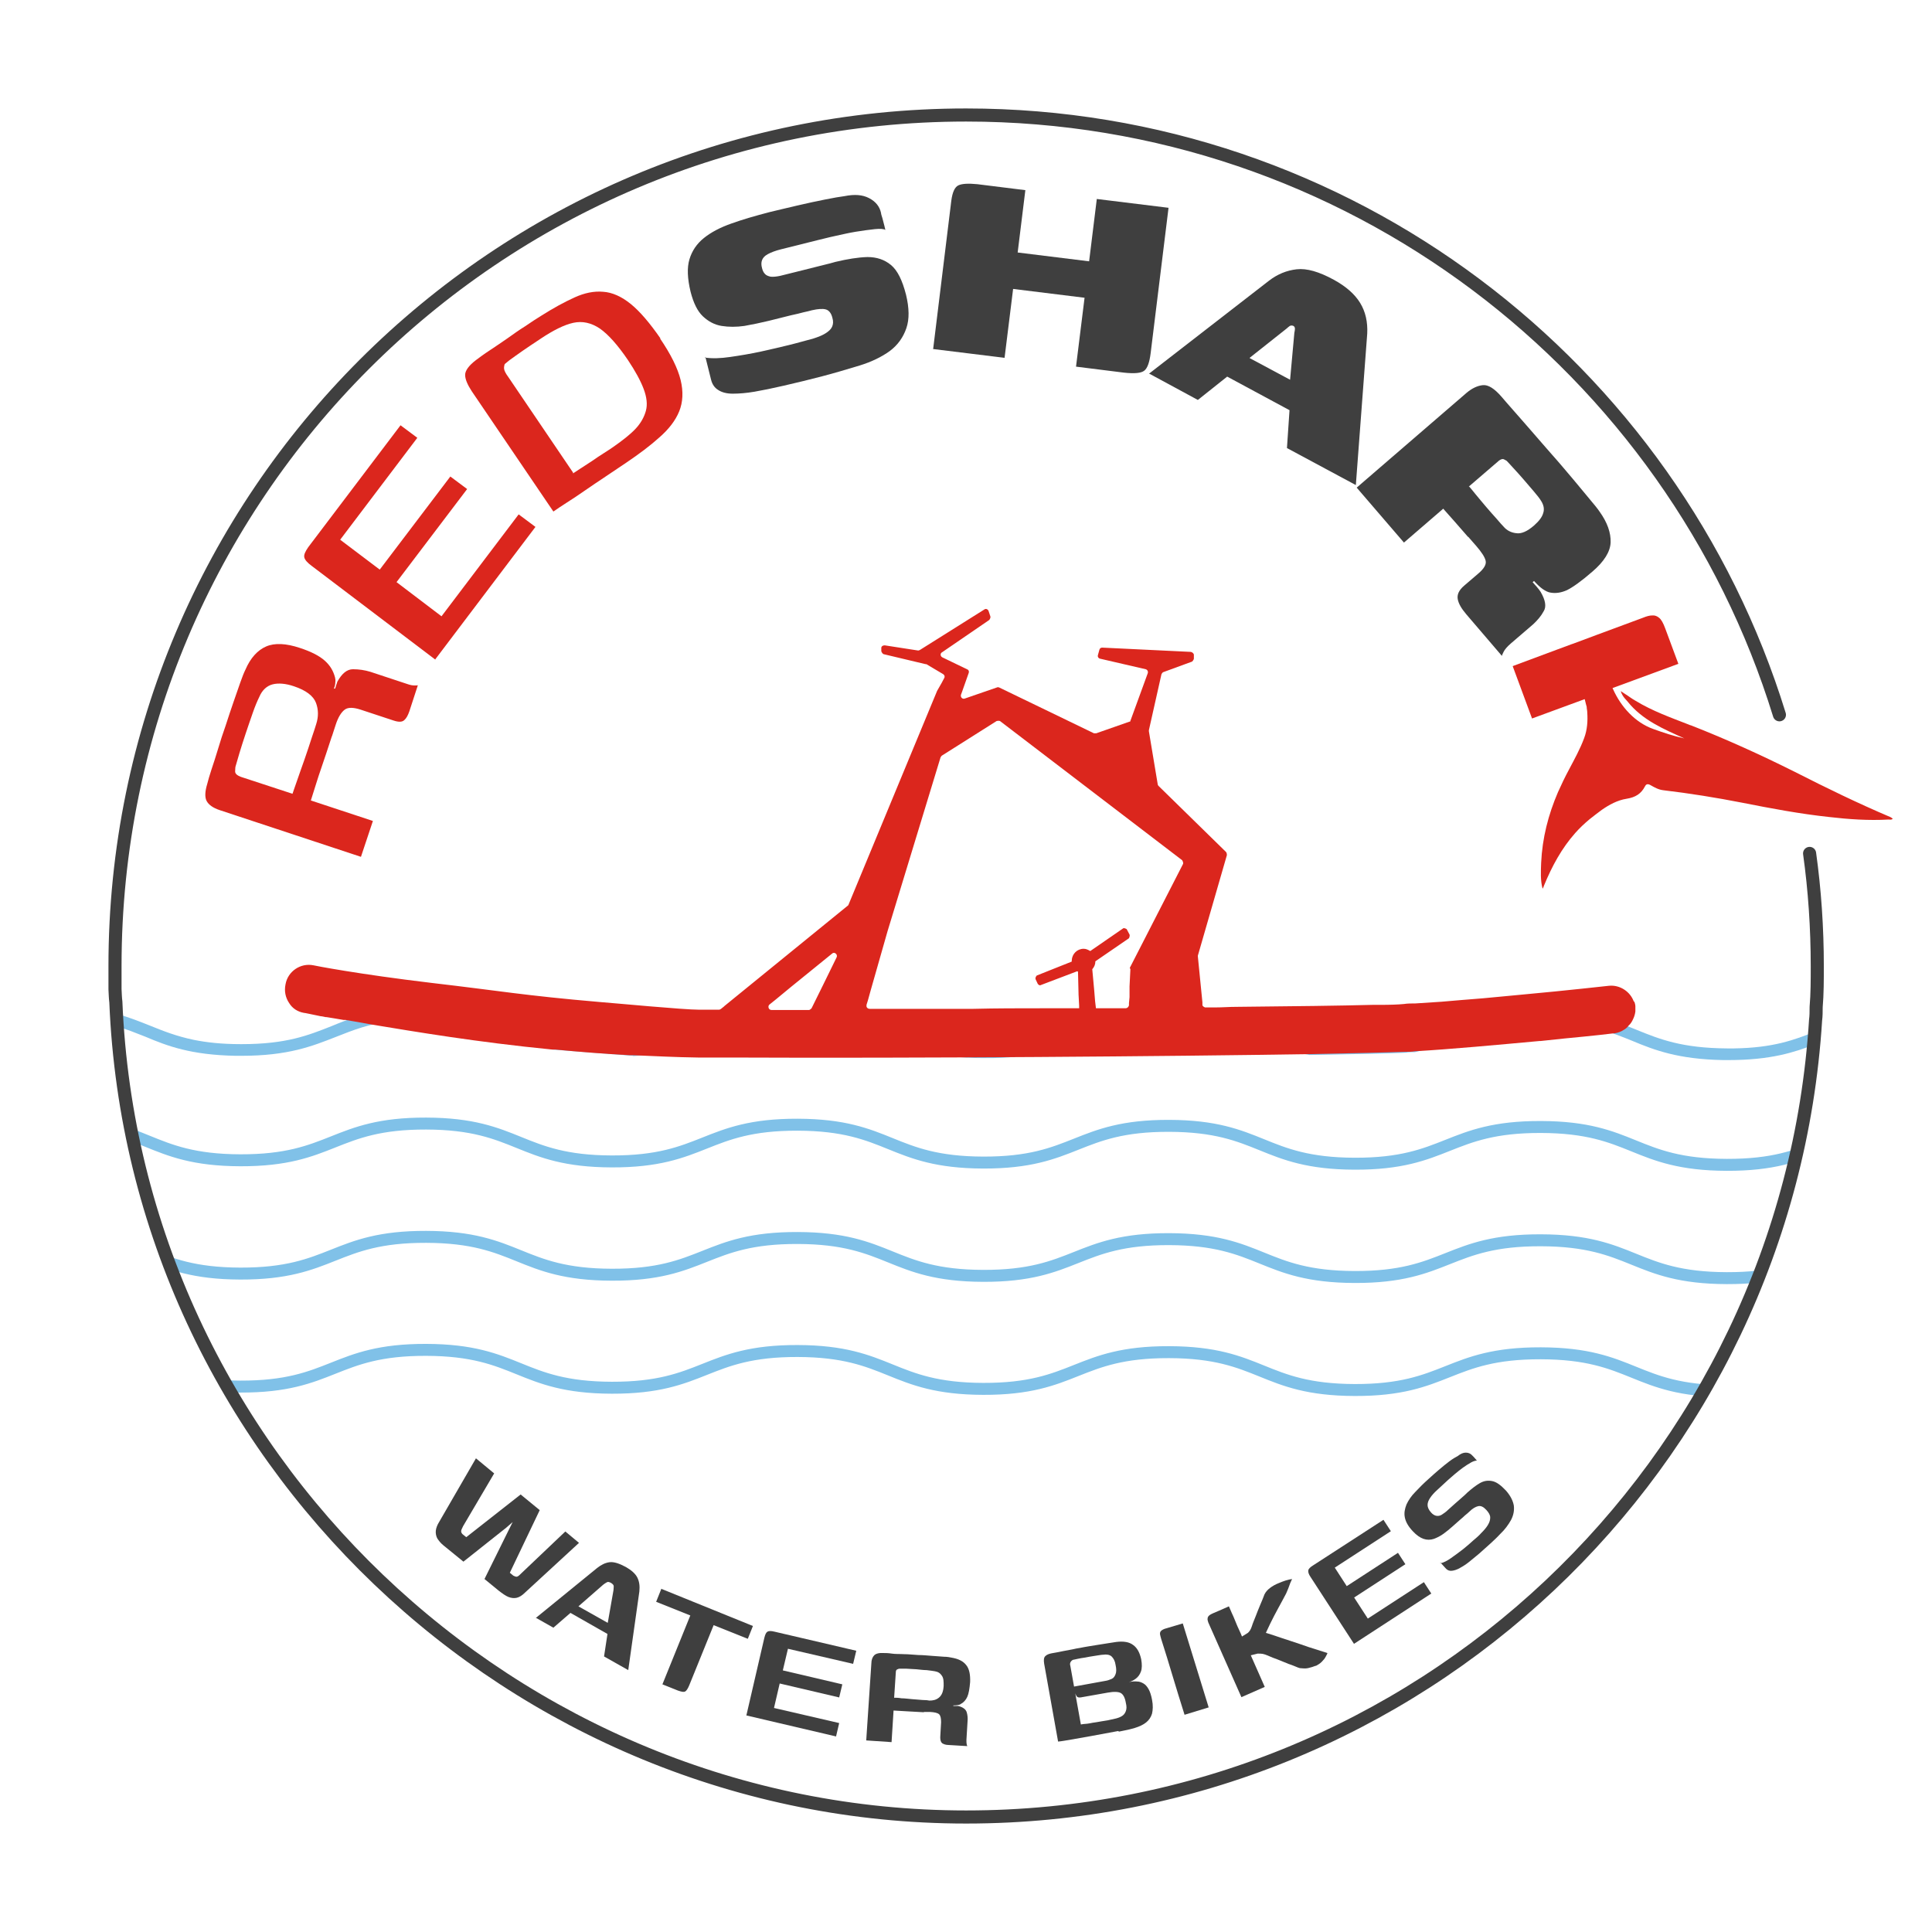 <svg xmlns="http://www.w3.org/2000/svg" xmlns:xlink="http://www.w3.org/1999/xlink" id="Layer_2" data-name="Layer 2" viewBox="0 0 67.87 67.88"><defs><style>      .cls-1 {        fill: #80c1e8;      }      .cls-2 {        fill: #3f3f3f;      }      .cls-3, .cls-4, .cls-5 {        fill: none;      }      .cls-6 {        fill: #db261d;      }      .cls-7 {        fill: #fff;        filter: url(#drop-shadow-1);      }      .cls-4 {        stroke: #3f3f3f;        stroke-linecap: round;        stroke-width: .46px;      }      .cls-4, .cls-5 {        stroke-miterlimit: 10;      }      .cls-5 {        stroke: #80c1e8;        stroke-width: .42px;      }      .cls-8 {        clip-path: url(#clippath);      }    </style><filter id="drop-shadow-1" x="0" y="0" width="67.87" height="67.88" filterUnits="userSpaceOnUse"><feGaussianBlur stdDeviation=".84"></feGaussianBlur></filter><clipPath id="clippath"><path class="cls-3" d="M63.71,33.94c0,14.29-10.06,26.23-23.5,29.11-.07.01-.14.03-.21.04-1.96.41-3.99.63-6.07.63-2.29,0-4.51-.26-6.65-.75-.07-.01-.13-.03-.19-.04-13.14-3.09-22.93-14.9-22.93-28.99,0-16.44,13.33-29.77,29.77-29.77s29.77,13.33,29.77,29.77Z"></path></clipPath></defs><g id="Layer_1-2" data-name="Layer 1"><g><path class="cls-7" d="M67.87,33.94c0,16.29-11.47,29.9-26.78,33.19-.08.02-.16.03-.24.04-2.23.47-4.55.72-6.91.72-2.61,0-5.14-.3-7.58-.85-.08-.02-.14-.03-.22-.05C11.16,63.45,0,50,0,33.94,0,15.19,15.19,0,33.94,0s33.94,15.19,33.94,33.94Z"></path><g><path class="cls-2" d="M15.58,54.29c-.1-.08-.17-.17-.22-.25-.04-.08-.06-.17-.05-.27.01-.09.05-.2.12-.31l1.29-2.23.64.53-1.09,1.85c-.04.08-.07.14-.07.18,0,.04.02.09.08.13l.1.08,1.91-1.5.67.55-1.05,2.2.12.1s.08.04.11.04c.04,0,.08-.03.11-.06l1.61-1.53.48.4-1.9,1.75c-.1.1-.2.16-.29.18-.09.02-.19.01-.29-.03-.1-.04-.21-.12-.34-.22l-.5-.41.85-1.72.14-.28-.23.2-1.5,1.19-.7-.57Z"></path><path class="cls-2" d="M18.82,56.84l2.16-1.76c.14-.11.28-.18.43-.2.15-.02.34.04.58.17.19.11.33.23.4.37.07.14.09.3.07.49l-.39,2.76-.85-.48.12-.79-1.3-.74-.6.52-.6-.34ZM20.32,56.43l1.03.58.2-1.14s.01-.09.01-.14c0-.05-.03-.08-.09-.12-.07-.04-.12-.05-.16-.02-.04.02-.08.05-.12.08l-.87.76Z"></path><path class="cls-2" d="M23.22,55.81l3.23,1.31-.18.45-1.2-.48-.86,2.12c-.05.12-.1.19-.14.21-.05.03-.13.01-.25-.03l-.55-.22.98-2.42-1.2-.48.18-.45Z"></path><path class="cls-2" d="M26.22,60.26l.63-2.72c.03-.12.06-.19.11-.22.05-.03.13-.03.25,0l2.87.67-.11.46-2.29-.53-.18.76,2.09.49-.11.46-2.09-.49-.2.86,2.29.53-.11.47-3.16-.74Z"></path><path class="cls-2" d="M32.45,60.15c-.2-.01-.38-.02-.54-.03s-.33-.02-.52-.03l-.07,1.11-.89-.06.18-2.7c0-.13.04-.23.1-.29.06-.06.17-.09.33-.08.07,0,.16,0,.29.02s.27.01.43.02c.16,0,.32.02.5.03.17,0,.34.02.49.03s.29.02.41.03c.12,0,.21.02.26.03.24.04.41.12.52.26.11.13.15.34.14.6-.02.23-.05.41-.1.52s-.13.2-.23.25c-.02.02-.06.03-.11.04-.05.01-.1.01-.15.01v.02s.05,0,.09,0c.03,0,.06,0,.08,0,.17.04.27.12.3.22.03.1.04.21.03.31l-.04.66c0,.07,0,.12.01.16.01.04.02.06.02.06l-.66-.04c-.1,0-.17-.03-.22-.06-.05-.04-.07-.11-.07-.21l.03-.53c0-.14-.02-.23-.07-.28-.06-.05-.16-.07-.31-.08h-.22ZM31.42,59.64c.05,0,.14,0,.25.02.11,0,.24.02.37.03s.25.02.37.03c.11,0,.2.01.24.02.12,0,.23-.02.33-.1s.16-.21.17-.42c0-.15,0-.26-.06-.35s-.13-.14-.25-.16c-.08-.01-.17-.03-.29-.04-.12,0-.24-.02-.36-.03s-.24-.01-.35-.02c-.11,0-.18,0-.24,0,0,0-.03,0-.07.02-.04.01-.06.05-.06.1l-.06.91Z"></path><path class="cls-2" d="M39.28,60.81c-.37.07-.7.13-.97.18-.27.05-.5.09-.68.12s-.34.06-.46.07l-.49-2.74c-.02-.13-.01-.21.04-.26s.12-.08.22-.1c.16-.03.3-.05.42-.08.12-.02.22-.04.32-.06.09-.02.18-.04.26-.05.08-.02.17-.03.27-.05.11-.02.24-.04.37-.06s.26-.04.38-.06.2-.03.26-.04c.25-.03.45,0,.59.11.14.1.23.27.28.5.03.18.03.32-.01.43-.04.11-.1.19-.18.25s-.16.1-.24.12c.1-.02.2-.03.28-.02.09,0,.16.03.23.07s.13.11.18.2c.05.09.09.21.12.37.04.2.03.36,0,.49-.04.13-.11.23-.21.31-.1.08-.23.14-.39.19-.16.05-.35.09-.56.13ZM38.93,60.43c.1-.02.19-.04.27-.06s.16-.05.22-.09c.06-.04.1-.09.13-.17.03-.08.03-.17,0-.29-.03-.18-.09-.29-.17-.34-.08-.05-.24-.06-.46-.02l-.96.17c-.08.01-.13-.01-.16-.08-.03-.06-.06-.16-.08-.3l1.1-.2c.08-.01.16-.04.23-.07.07-.03.11-.09.14-.17.03-.08.03-.18,0-.32-.02-.14-.07-.23-.14-.3-.07-.06-.17-.08-.3-.06-.07,0-.14.02-.23.03-.08.01-.17.03-.25.04-.1.02-.2.04-.29.05-.09.02-.17.03-.24.05-.05,0-.09.03-.12.07s-.04.09-.02.15l.37,2.06c.06-.01.11-.02.15-.02.04,0,.1-.01.16-.02s.14-.03.24-.04c.1-.02.24-.04.42-.07Z"></path><path class="cls-2" d="M41.61,60.23c-.14-.45-.28-.89-.41-1.33s-.27-.89-.41-1.33c-.02-.06-.03-.12-.04-.16,0-.05,0-.08.04-.12.03-.03.1-.07.19-.09l.57-.17.91,2.95-.85.26Z"></path><path class="cls-2" d="M46.24,58.51c-.1.04-.2.07-.29.09s-.19.01-.29,0c-.04-.01-.09-.03-.16-.06-.07-.03-.15-.06-.24-.09-.09-.04-.18-.07-.27-.11-.09-.04-.18-.07-.26-.1-.08-.03-.14-.06-.19-.08-.07-.03-.13-.05-.18-.06-.05-.01-.11-.01-.18-.01l-.24.06.49,1.11-.82.36-1.14-2.57c-.03-.06-.04-.11-.05-.15,0-.04,0-.08.03-.12s.08-.07.17-.11c.09-.04.19-.08.28-.12.09-.04.18-.08.27-.12.03.06.06.14.1.23.04.09.09.19.13.3s.09.21.13.3c.04.09.08.17.1.23l.21-.13s.06-.06.08-.1c.02-.03.04-.08.06-.14.03-.1.08-.21.13-.34.05-.13.1-.26.16-.4.06-.14.11-.26.15-.37.05-.1.12-.17.2-.23s.18-.12.31-.17c.09-.04.18-.07.24-.09.07-.02.14-.04.22-.05,0,0-.02.04-.05.11-.03.06-.05.14-.08.21-.03.08-.06.14-.08.19-.09.17-.18.34-.28.52-.1.18-.19.36-.28.54-.09.18-.16.35-.23.5l-.08-.22c.12.03.27.07.44.13.17.06.36.12.57.19.21.07.43.14.65.22.22.07.44.14.66.21,0,.03-.03.07-.06.13s-.08.12-.14.18c-.06.06-.14.11-.24.16Z"></path><path class="cls-2" d="M47.56,57.74l-1.52-2.34c-.07-.1-.09-.18-.08-.23,0-.05.07-.12.17-.18l2.47-1.6.26.4-1.97,1.28.42.65,1.8-1.17.26.4-1.8,1.17.48.74,1.97-1.28.26.4-2.72,1.77Z"></path><path class="cls-2" d="M50.6,54.92c.12-.03.24-.09.38-.19s.28-.2.42-.31c.14-.11.26-.22.36-.31.04-.03.08-.07.14-.12.05-.05.1-.09.13-.13.1-.1.18-.19.24-.29s.08-.18.08-.26c0-.09-.05-.17-.13-.26-.1-.11-.19-.16-.29-.14-.09.02-.2.08-.32.2-.04.04-.09.08-.14.12-.05.05-.11.1-.18.16s-.16.14-.26.23c-.1.09-.21.18-.32.26-.11.08-.23.14-.34.18-.12.04-.24.04-.36,0-.12-.04-.25-.13-.38-.27-.16-.17-.25-.33-.28-.49-.03-.15,0-.3.06-.45.07-.15.17-.3.31-.44.14-.15.29-.3.47-.46.11-.1.22-.2.35-.31.13-.11.25-.21.37-.3.12-.09.22-.15.3-.19.1-.08.19-.12.28-.12s.17.03.23.1c0,0,.03.03.05.05.02.03.05.05.07.08.02.03.04.04.04.05-.05,0-.12.02-.21.07-.09.05-.18.11-.28.18-.1.07-.19.15-.29.23-.09.08-.17.15-.23.2l-.39.36c-.1.09-.18.18-.24.27s-.09.17-.09.25c0,.08.04.17.12.26.06.07.13.11.19.12.06.01.13,0,.19-.04s.14-.09.22-.17c.18-.16.32-.29.44-.39s.2-.18.24-.22c.16-.14.3-.25.44-.33.14-.08.28-.1.43-.07.15.03.3.14.48.33.16.18.25.36.28.53.02.17-.01.34-.1.51-.09.16-.21.33-.38.49-.12.13-.24.24-.36.35s-.25.22-.38.34c-.12.1-.23.19-.34.28s-.22.16-.33.22c-.1.06-.2.09-.28.1s-.15-.01-.21-.07l-.2-.22Z"></path></g><g class="cls-8"><path class="cls-5" d="M1.92,39.43c3.26,0,3.26,1.32,6.52,1.33s3.27-1.3,6.53-1.29,3.26,1.32,6.52,1.33,3.27-1.3,6.53-1.29,3.26,1.32,6.52,1.33,3.27-1.3,6.53-1.29,3.26,1.32,6.52,1.33,3.27-1.3,6.54-1.29,3.26,1.32,6.53,1.33,3.27-1.3,6.54-1.29"></path><path class="cls-5" d="M1.92,43.41c3.26,0,3.26,1.32,6.52,1.33s3.27-1.3,6.53-1.29,3.26,1.32,6.52,1.33,3.27-1.3,6.53-1.29,3.26,1.32,6.52,1.33,3.27-1.3,6.53-1.29,3.26,1.32,6.52,1.33,3.27-1.3,6.54-1.29,3.26,1.32,6.53,1.33,3.27-1.3,6.54-1.29"></path><path class="cls-5" d="M1.92,47.38c3.26,0,3.26,1.32,6.52,1.33s3.27-1.3,6.53-1.29,3.26,1.32,6.52,1.33,3.27-1.3,6.53-1.29,3.26,1.32,6.52,1.33,3.27-1.3,6.53-1.29,3.26,1.32,6.52,1.33,3.27-1.3,6.54-1.29,3.26,1.32,6.53,1.33,3.27-1.3,6.54-1.29"></path></g><path class="cls-6" d="M66.49,28.76s-.06-.05-.09-.06c-1.13-.48-2.24-1.02-3.34-1.58-1.2-.6-2.41-1.15-3.66-1.64-.02,0-.04-.01-.06-.02-.64-.25-1.29-.48-1.88-.84-.13-.07-.24-.16-.37-.24-.05-.03-.1-.07-.15-.1,0,.03.02.06.03.09.05.11.13.19.21.28.52.65,1.26.96,1.99,1.29-.37-.08-.73-.2-1.09-.33-.65-.23-1.14-.79-1.41-1.39,0-.01-.02-.03-.02-.05l2.31-.85-.46-1.24c-.07-.19-.14-.32-.22-.38-.07-.06-.16-.09-.24-.08-.09,0-.2.03-.32.08l-1.62.6-.83.31-.06.02-.54.2-1.53.57.68,1.84,1.85-.68s.03.13.05.2l.02.07c0,.07.02.13.02.2.02.3,0,.61-.11.9-.14.38-.34.74-.53,1.1-.14.26-.27.53-.39.8h0c-.34.79-.55,1.61-.59,2.48-.01.3-.03.61.05.91.02-.03.04-.07.05-.11.28-.68.62-1.31,1.1-1.85.15-.17.32-.33.5-.48.14-.11.28-.22.43-.33.26-.18.55-.34.87-.39.31-.05.51-.17.65-.44.04-.08.1-.09.19-.04.14.08.28.16.45.18.93.11,1.86.26,2.78.44,1.01.2,2.02.39,3.04.5.69.08,1.39.13,2.09.09.05,0,.12.02.16-.04Z"></path><g><path class="cls-6" d="M11.66,25.86c-.14.42-.26.8-.38,1.14s-.23.72-.36,1.12l2.18.72-.42,1.26-4.96-1.64c-.24-.08-.39-.19-.46-.32s-.06-.34.02-.6c.03-.13.08-.29.15-.51.07-.21.15-.45.23-.72s.17-.55.27-.83c.09-.28.18-.55.27-.81.09-.26.17-.49.24-.69.07-.2.13-.35.18-.45.18-.42.43-.69.73-.82.3-.13.7-.11,1.18.05.4.13.69.28.88.45s.3.36.36.59c.01.04.02.1.01.17,0,.07-.02.15-.05.22h.04s.03-.07.04-.12c.02-.05.03-.09.04-.12.16-.29.34-.44.55-.44s.41.03.61.09l1.3.43c.11.04.19.05.26.05.06,0,.1,0,.11-.01l-.3.92c-.05.14-.1.24-.18.31s-.2.07-.38.01l-1.15-.38c-.25-.08-.44-.09-.56,0s-.23.26-.32.54l-.13.4ZM10.27,27.9c.04-.11.09-.27.17-.49s.16-.47.26-.74c.09-.27.18-.52.25-.75.08-.23.13-.39.16-.49.08-.25.08-.5-.01-.74s-.35-.44-.77-.58c-.29-.1-.55-.12-.75-.07s-.37.2-.47.44c-.07.14-.15.33-.23.56-.08.24-.17.48-.25.73-.08.25-.16.48-.22.69-.06.21-.11.37-.14.48,0,.02-.01.08-.01.16,0,.08.07.14.2.19l1.83.6Z"></path><path class="cls-6" d="M15.29,23.17l-4.34-3.29c-.15-.11-.24-.21-.26-.3-.02-.09.03-.2.14-.36l3.24-4.28.59.44-2.71,3.58,1.39,1.05,2.48-3.27.59.44-2.48,3.27,1.58,1.2,2.71-3.58.59.44-3.51,4.64Z"></path><path class="cls-6" d="M23.18,11.88c.39.57.63,1.06.73,1.47.1.41.08.78-.05,1.1s-.36.62-.69.91c-.32.29-.72.59-1.18.9-.24.16-.49.33-.73.49-.24.16-.48.32-.71.48-.23.16-.44.3-.63.42-.19.12-.35.23-.48.32l-2.87-4.23c-.15-.23-.23-.42-.23-.57s.13-.33.38-.52c.12-.09.28-.21.48-.34.2-.13.4-.27.62-.42.21-.15.42-.3.63-.43.2-.14.39-.26.55-.36.44-.28.83-.49,1.18-.65.35-.16.69-.23,1.01-.2.32.02.65.17.97.43.32.26.67.67,1.05,1.22ZM20.13,16.63s.14-.09.26-.17.26-.17.4-.26c.14-.1.28-.19.42-.28.14-.09.25-.16.32-.21.33-.23.6-.44.79-.64.19-.2.31-.42.37-.64.06-.22.03-.48-.08-.77-.11-.29-.29-.62-.55-1.01-.36-.53-.69-.9-.99-1.11-.3-.2-.61-.27-.93-.2-.32.07-.7.26-1.15.56-.09.06-.22.15-.39.26s-.33.23-.49.34c-.16.11-.29.21-.38.29-.02.06-.03.12-.02.18.01.06.06.16.15.28l2.27,3.35Z"></path><path class="cls-2" d="M24.76,12.56c.25.04.55.03.89-.02.35-.05.71-.11,1.08-.19.37-.08.7-.16.99-.23.11-.03.25-.06.42-.11.17-.05.31-.08.41-.11.19-.06.34-.12.45-.19s.19-.14.23-.23c.04-.09.05-.19.01-.32-.04-.16-.12-.26-.23-.29-.11-.03-.27-.02-.49.03-.08.02-.18.05-.29.07-.11.03-.27.07-.46.11-.19.05-.45.11-.76.19-.29.07-.58.13-.86.18-.28.04-.55.04-.8,0-.25-.04-.47-.16-.66-.34-.19-.18-.33-.47-.43-.86-.11-.46-.13-.84-.04-1.14.09-.3.26-.55.51-.75.25-.2.57-.37.97-.51.39-.14.84-.27,1.34-.4.3-.07.62-.15.97-.23.34-.08.67-.15.97-.21.3-.06.53-.1.69-.12.35-.07.63-.05.86.07s.37.29.42.52c0,.03.02.1.05.19l.07.27c.02.09.03.14.04.14-.06-.04-.19-.05-.38-.03-.19.02-.41.05-.66.09s-.5.1-.73.15c-.24.05-.45.11-.63.15l-1.28.32c-.2.05-.35.11-.46.17s-.17.13-.2.21c-.03.08-.03.17,0,.28.02.08.05.15.1.2.04.05.11.08.2.1.09.01.2,0,.34-.03.58-.14,1.03-.26,1.36-.34s.52-.13.58-.15c.42-.1.79-.16,1.12-.17.33,0,.6.09.83.28s.4.54.53,1.05c.11.46.12.85.01,1.17-.11.32-.3.59-.58.8-.29.21-.64.38-1.06.51-.46.14-.9.27-1.32.38-.42.11-.87.22-1.35.33-.39.09-.73.16-1.02.21s-.55.07-.77.07-.39-.05-.51-.13c-.13-.08-.21-.2-.25-.36l-.2-.8Z"></path><path class="cls-2" d="M32.78,12.27l.64-5.23c.04-.29.12-.47.25-.53.13-.06.35-.07.66-.04l1.69.21-.27,2.19,2.51.31.27-2.19,2.52.31-.63,5.12c-.04.31-.11.51-.22.6s-.35.11-.72.07l-1.68-.21.3-2.42-2.51-.31-.3,2.42-2.52-.31Z"></path><path class="cls-2" d="M40.36,13.13l4.22-3.27c.3-.23.62-.36.97-.4.35-.04.78.08,1.31.37.42.23.73.5.92.81.19.31.27.67.25,1.08l-.4,5.32-2.42-1.3.09-1.33-2.19-1.18-1.03.82-1.7-.92ZM43.9,12.58l1.42.76.15-1.65s.02-.09.02-.14c0-.05-.02-.08-.05-.1-.05-.02-.09-.02-.13,0-.04.03-.08.06-.11.09l-1.3,1.03Z"></path><path class="cls-2" d="M51.57,18.86c-.18-.21-.35-.4-.48-.55-.14-.15-.26-.3-.39-.44l-1.38,1.19-1.66-1.93,3.86-3.33c.19-.16.38-.25.57-.27.19-.02.41.12.66.41.08.1.22.25.4.46s.4.45.63.72c.24.27.48.56.74.85.26.29.5.58.73.85.23.27.42.51.59.71.17.2.29.35.35.44.28.39.4.75.39,1.08s-.23.68-.64,1.03c-.39.34-.69.55-.89.65-.2.09-.39.12-.57.09-.09-.01-.19-.06-.29-.13-.1-.07-.2-.17-.3-.28l-.05.04c.05.05.09.11.15.17.05.06.1.12.13.17.17.29.21.52.11.68-.09.17-.22.32-.37.46l-.78.67c-.14.12-.22.22-.26.3-.04.08-.06.13-.06.14l-1.25-1.46c-.17-.2-.27-.37-.3-.53s.04-.32.23-.48l.49-.42c.2-.17.29-.32.26-.45s-.14-.3-.33-.52l-.28-.32ZM51.61,17.09c.05.06.13.15.24.29.11.13.23.28.36.43.13.15.25.29.37.42.11.13.19.22.24.27.11.13.26.21.44.23.18.03.39-.06.63-.27.17-.15.28-.29.32-.43.05-.14.02-.29-.07-.43-.06-.1-.15-.21-.26-.34-.11-.13-.23-.27-.36-.42-.12-.14-.24-.27-.35-.39-.11-.12-.19-.21-.24-.26,0,0-.03-.02-.09-.05-.05-.03-.11-.01-.18.04l-1.07.92Z"></path></g><g><path class="cls-1" d="M12.56,35.7c.43.05.87.1,1.34.15-.92.1-1.5.34-2.11.58-.82.32-1.66.66-3.31.66h-.17s-.03,0-.03,0c-1.57-.03-2.39-.34-3.17-.67-.34-.13-.66-.27-1.04-.37-.02-.15-.02-.29-.03-.45.46.12.85.28,1.23.43.47.19.92.37,1.54.5.45.09.97.15,1.65.15h.03c1.57,0,2.34-.31,3.15-.63.29-.12.59-.24.92-.34Z"></path><path class="cls-1" d="M22.24,37.1c1.19-.08,1.92-.36,2.61-.64.44-.18.87-.34,1.41-.45l.66-.54c-.98.1-1.62.35-2.23.6-.18.07-.34.13-.52.19-.13.05-.25.09-.39.13-.57.17-1.24.29-2.24.29h-.03c-1.3,0-2.05-.21-2.72-.46-.48-.03-.95-.06-1.41-.09.28.09.53.19.79.3.38.16.76.31,1.24.44l2.83.22Z"></path><path class="cls-1" d="M30.12,35.66l-.12.41c-.5-.13-1.13-.23-1.97-.23h-.05l.18-.35h.26s.08-.03.09-.06c.66.03,1.17.11,1.61.23Z"></path><path class="cls-1" d="M37.02,36.38c.41,0,.82,0,1.23,0-.12.04-.23.09-.34.13-.82.33-1.65.68-3.34.66-1.67,0-2.52-.34-3.34-.67-.06-.03-.12-.05-.18-.08.39,0,.77,0,1.17,0,.59.19,1.29.34,2.35.34h.03c1.11,0,1.82-.15,2.43-.36Z"></path><path class="cls-1" d="M39.14,35.64l.04.43c-.24.06-.45.13-.65.19l-.02-.44c.19-.07.39-.13.62-.18Z"></path><path class="cls-1" d="M43.49,36.24c-.6-.21-1.31-.35-2.41-.36h-.03c-.18,0-.34,0-.5.02l.02-.43c.16,0,.34,0,.52,0,1.04,0,1.76.13,2.35.32l.03.34v.09s0,.02.02.03Z"></path><path class="cls-1" d="M52.11,36.14c-.43.12-.78.25-1.15.4-.39.15-.77.3-1.25.42-.12,0-.23,0-.33.02-.57.03-1.76.05-3.38.08h0c-.71-.13-1.22-.34-1.71-.55-.18-.07-.35-.14-.54-.2.1,0,.19,0,.29,0,.28,0,.55,0,.82-.02.69.27,1.44.48,2.76.49h.04c1.48,0,2.24-.27,3.01-.58.42,0,.75-.02.98-.03.14,0,.3-.02.46-.03Z"></path><path class="cls-1" d="M63.8,36.22c0,.16,0,.31-.02.46-.75.29-1.57.56-3.07.56h-.18c-1.58-.03-2.41-.35-3.2-.68-.69-.28-1.35-.54-2.49-.62.53-.05,1.08-.1,1.59-.15.39.12.73.25,1.07.39.81.33,1.59.64,3.18.65h.03c.07,0,.13,0,.2,0,1.39-.02,2.13-.3,2.88-.6Z"></path></g><path class="cls-4" d="M63.57,29.98c.18,1.29.27,2.62.27,3.96,0,.49,0,.97-.04,1.44,0,.16,0,.31-.02.46-.98,15.62-13.97,27.99-29.84,27.99S4.72,51.13,4.07,35.2c-.02-.15-.02-.29-.03-.45,0-.27,0-.55,0-.81,0-16.51,13.39-29.9,29.9-29.9,13.44,0,24.81,8.87,28.57,21.07"></path><path class="cls-6" d="M39.68,32.85l-.1-.19s-.08-.05-.12-.03l-1.16.8c-.07-.04-.14-.08-.23-.08-.23,0-.41.18-.42.41v.04l-1.23.49s-.06.07-.04.11l.08.17s.06.06.09.04l1.29-.49s.02,0,.03.02l.02.83c.17-.06.34-.12.55-.16l-.07-.76c.07-.08.11-.17.11-.28l1.18-.81s.04-.08.02-.12ZM34.2,35.47c-.38,0-.75,0-1.13,0h-.67c.51.17,1.12.29,2.05.29h.03c.97,0,1.59-.13,2.12-.31-.79,0-1.59,0-2.39.02ZM39.68,32.85l-.1-.19s-.08-.05-.12-.03l-1.16.8c-.07-.04-.14-.08-.23-.08-.23,0-.41.18-.42.41v.04l-1.23.49s-.06.07-.04.11l.08.17s.06.06.09.04l1.29-.49s.02,0,.03.02l.02.83c.17-.06.34-.12.55-.16l-.07-.76c.07-.08.11-.17.11-.28l1.18-.81s.04-.08.02-.12ZM34.2,35.47c-.38,0-.75,0-1.13,0h-.67c.51.17,1.12.29,2.05.29h.03c.97,0,1.59-.13,2.12-.31-.79,0-1.59,0-2.39.02ZM39.68,32.85l-.1-.19s-.08-.05-.12-.03l-1.16.8c-.07-.04-.14-.08-.23-.08-.23,0-.41.18-.42.41v.04l-1.23.49s-.06.07-.04.11l.08.17s.06.06.09.04l1.29-.49s.02,0,.03.02l.02.83c.17-.06.34-.12.55-.16l-.07-.76c.07-.08.11-.17.11-.28l1.18-.81s.04-.08.02-.12ZM34.2,35.47c-.38,0-.75,0-1.13,0h-.67c.51.17,1.12.29,2.05.29h.03c.97,0,1.59-.13,2.12-.31-.79,0-1.59,0-2.39.02ZM39.68,32.85l-.1-.19s-.08-.05-.12-.03l-1.16.8c-.07-.04-.14-.08-.23-.08-.23,0-.41.18-.42.41v.04l-1.23.49s-.06.07-.04.11l.08.17s.06.06.09.04l1.29-.49s.02,0,.03.02l.02.83c.17-.06.34-.12.55-.16l-.07-.76c.07-.08.11-.17.11-.28l1.18-.81s.04-.08.02-.12ZM34.2,35.47c-.38,0-.75,0-1.13,0h-.67c.51.17,1.12.29,2.05.29h.03c.97,0,1.59-.13,2.12-.31-.79,0-1.59,0-2.39.02ZM57.4,35.2c-.12-.36-.49-.61-.88-.57-.03,0-1.4.16-3.05.31-.45.04-.92.09-1.38.13-.5.04-1,.08-1.45.12-.34.02-.64.04-.92.06-.13,0-.28,0-.4.02-.2.02-.49.03-.85.03-.08,0-.17,0-.25,0-1.11.03-2.8.05-4.8.07-.24,0-.48.02-.71.02-.09,0-.17,0-.26,0h-.12s-.08-.03-.09-.08c0,0,0-.02,0-.02v-.08s-.03-.3-.03-.3l-.13-1.31s0-.03,0-.03l1.02-3.53s0-.08-.03-.11l-2.37-2.32s-.03-.03-.03-.06l-.31-1.86s0-.03,0-.04l.44-1.96s.03-.07.07-.08l1.01-.37s.07-.07.06-.12v-.13c-.02-.05-.06-.08-.11-.09l-3.11-.15c-.05,0-.09.03-.1.08l-.05.18c-.02.06.02.12.08.13l1.6.37c.06.02.09.08.07.14l-.62,1.7h-.02s-1.17.41-1.17.41c-.03,0-.06,0-.08,0l-3.33-1.61s-.05-.02-.08,0l-1.13.39c-.08.03-.16-.05-.13-.14l.03-.08h0l.24-.68c.02-.05,0-.11-.06-.13l-.87-.42c-.07-.04-.08-.14,0-.18l1.65-1.13s.06-.07.04-.13l-.06-.18c-.02-.07-.1-.1-.15-.06l-2.26,1.42s-.05.03-.08.02l-1.16-.18c-.07,0-.13.04-.12.11v.1s.03.08.08.1l1.47.35s.03,0,.03,0l.59.35c.05.03.07.09.04.14l-.09.17-.16.28s0,0,0,0l-3.12,7.53-4.35,3.54-.02.02-.1.08s-.04.03-.07.03h-.15c-.18,0-.37,0-.55,0-.56,0-2.96-.23-3.49-.27-2.68-.23-3.49-.39-5.9-.67-2.6-.31-4.13-.61-4.16-.62-.45-.09-.9.21-.98.67-.05.24,0,.47.13.66.11.18.29.3.51.34.04,0,.25.05.6.12.05,0,.11.02.17.03,0,0,.02,0,.03,0,.18.03.38.06.6.1.02,0,.04,0,.07,0h0c.26.04.57.1.91.16h0c1.51.25,3.7.62,6.35.88.03,0,.08,0,.11,0,.83.08,1.71.15,2.62.2.04,0,.08,0,.13,0,.73.03,1.49.07,2.26.08.34,0,.7,0,1.06,0,6.69.03,15.5-.04,20.42-.12h0c1.62-.03,2.81-.06,3.38-.08.1,0,.21,0,.33-.02,1.23-.07,2.95-.23,4.37-.36.02,0,.03,0,.04,0,.3-.03.59-.06.85-.09.97-.09,1.65-.17,1.72-.18h.03c.12-.02.23-.06.32-.12.07-.04.12-.08.17-.15.07-.06.12-.14.16-.23.04-.08.07-.18.08-.27,0-.06,0-.12,0-.18,0-.07-.03-.13-.04-.18ZM27.03,35.29l.2-.16.57-.47,1.43-1.16c.08-.08.21.03.16.13l-.48.98-.4.81s-.05.06-.09.06h-1.32c-.1,0-.14-.13-.07-.19ZM39.71,34.05l-.03.6v.38s-.02.21-.02.21v.08c-.02.06-.06.1-.12.1h-.42c-.2,0-.41,0-.62,0l-.03-.25-.03-.37-.07-.76c.07-.08.11-.17.11-.28l1.18-.81s.04-.08.02-.12l-.1-.19s-.08-.05-.12-.03l-1.16.8c-.07-.04-.14-.08-.23-.08-.23,0-.41.18-.42.41v.04l-1.23.49s-.06.07-.04.11l.08.17s.06.06.09.04l1.29-.49s.02,0,.03.02l.02.83.02.38v.09h-.25c-.35,0-.71,0-1.07,0-.79,0-1.59,0-2.39.02-.38,0-.75,0-1.13,0h-.67c-.34,0-.67,0-1.01,0h-.84c-.06,0-.1-.04-.11-.08,0-.03,0-.03,0-.06l.05-.16.1-.36.59-2.07,1.86-6.1s.02-.04.04-.06l1.93-1.22s.08-.02.12,0l6.4,4.89s.05.08.03.13l-1.85,3.61s-.02.03-.02.04ZM34.2,35.47c-.38,0-.75,0-1.13,0h-.67c.51.17,1.12.29,2.05.29h.03c.97,0,1.59-.13,2.12-.31-.79,0-1.59,0-2.39.02ZM39.68,32.85l-.1-.19s-.08-.05-.12-.03l-1.16.8c-.07-.04-.14-.08-.23-.08-.23,0-.41.18-.42.41v.04l-1.23.49s-.06.07-.04.11l.08.17s.06.06.09.04l1.29-.49s.02,0,.03.02l.02.83c.17-.06.34-.12.55-.16l-.07-.76c.07-.08.11-.17.11-.28l1.18-.81s.04-.08.02-.12ZM34.2,35.47c-.38,0-.75,0-1.13,0h-.67c.51.17,1.12.29,2.05.29h.03c.97,0,1.59-.13,2.12-.31-.79,0-1.59,0-2.39.02ZM39.68,32.85l-.1-.19s-.08-.05-.12-.03l-1.16.8c-.07-.04-.14-.08-.23-.08-.23,0-.41.18-.42.41v.04l-1.23.49s-.06.07-.04.11l.08.17s.06.06.09.04l1.29-.49s.02,0,.03.02l.02.83c.17-.06.34-.12.55-.16l-.07-.76c.07-.08.11-.17.11-.28l1.18-.81s.04-.08.02-.12ZM34.2,35.47c-.38,0-.75,0-1.13,0h-.67c.51.17,1.12.29,2.05.29h.03c.97,0,1.59-.13,2.12-.31-.79,0-1.59,0-2.39.02ZM39.68,32.85l-.1-.19s-.08-.05-.12-.03l-1.16.8c-.07-.04-.14-.08-.23-.08-.23,0-.41.18-.42.41v.04l-1.23.49s-.06.07-.04.11l.08.17s.06.06.09.04l1.29-.49s.02,0,.03.02l.02.83c.17-.06.34-.12.55-.16l-.07-.76c.07-.08.11-.17.11-.28l1.18-.81s.04-.08.02-.12Z"></path></g></g></svg>
